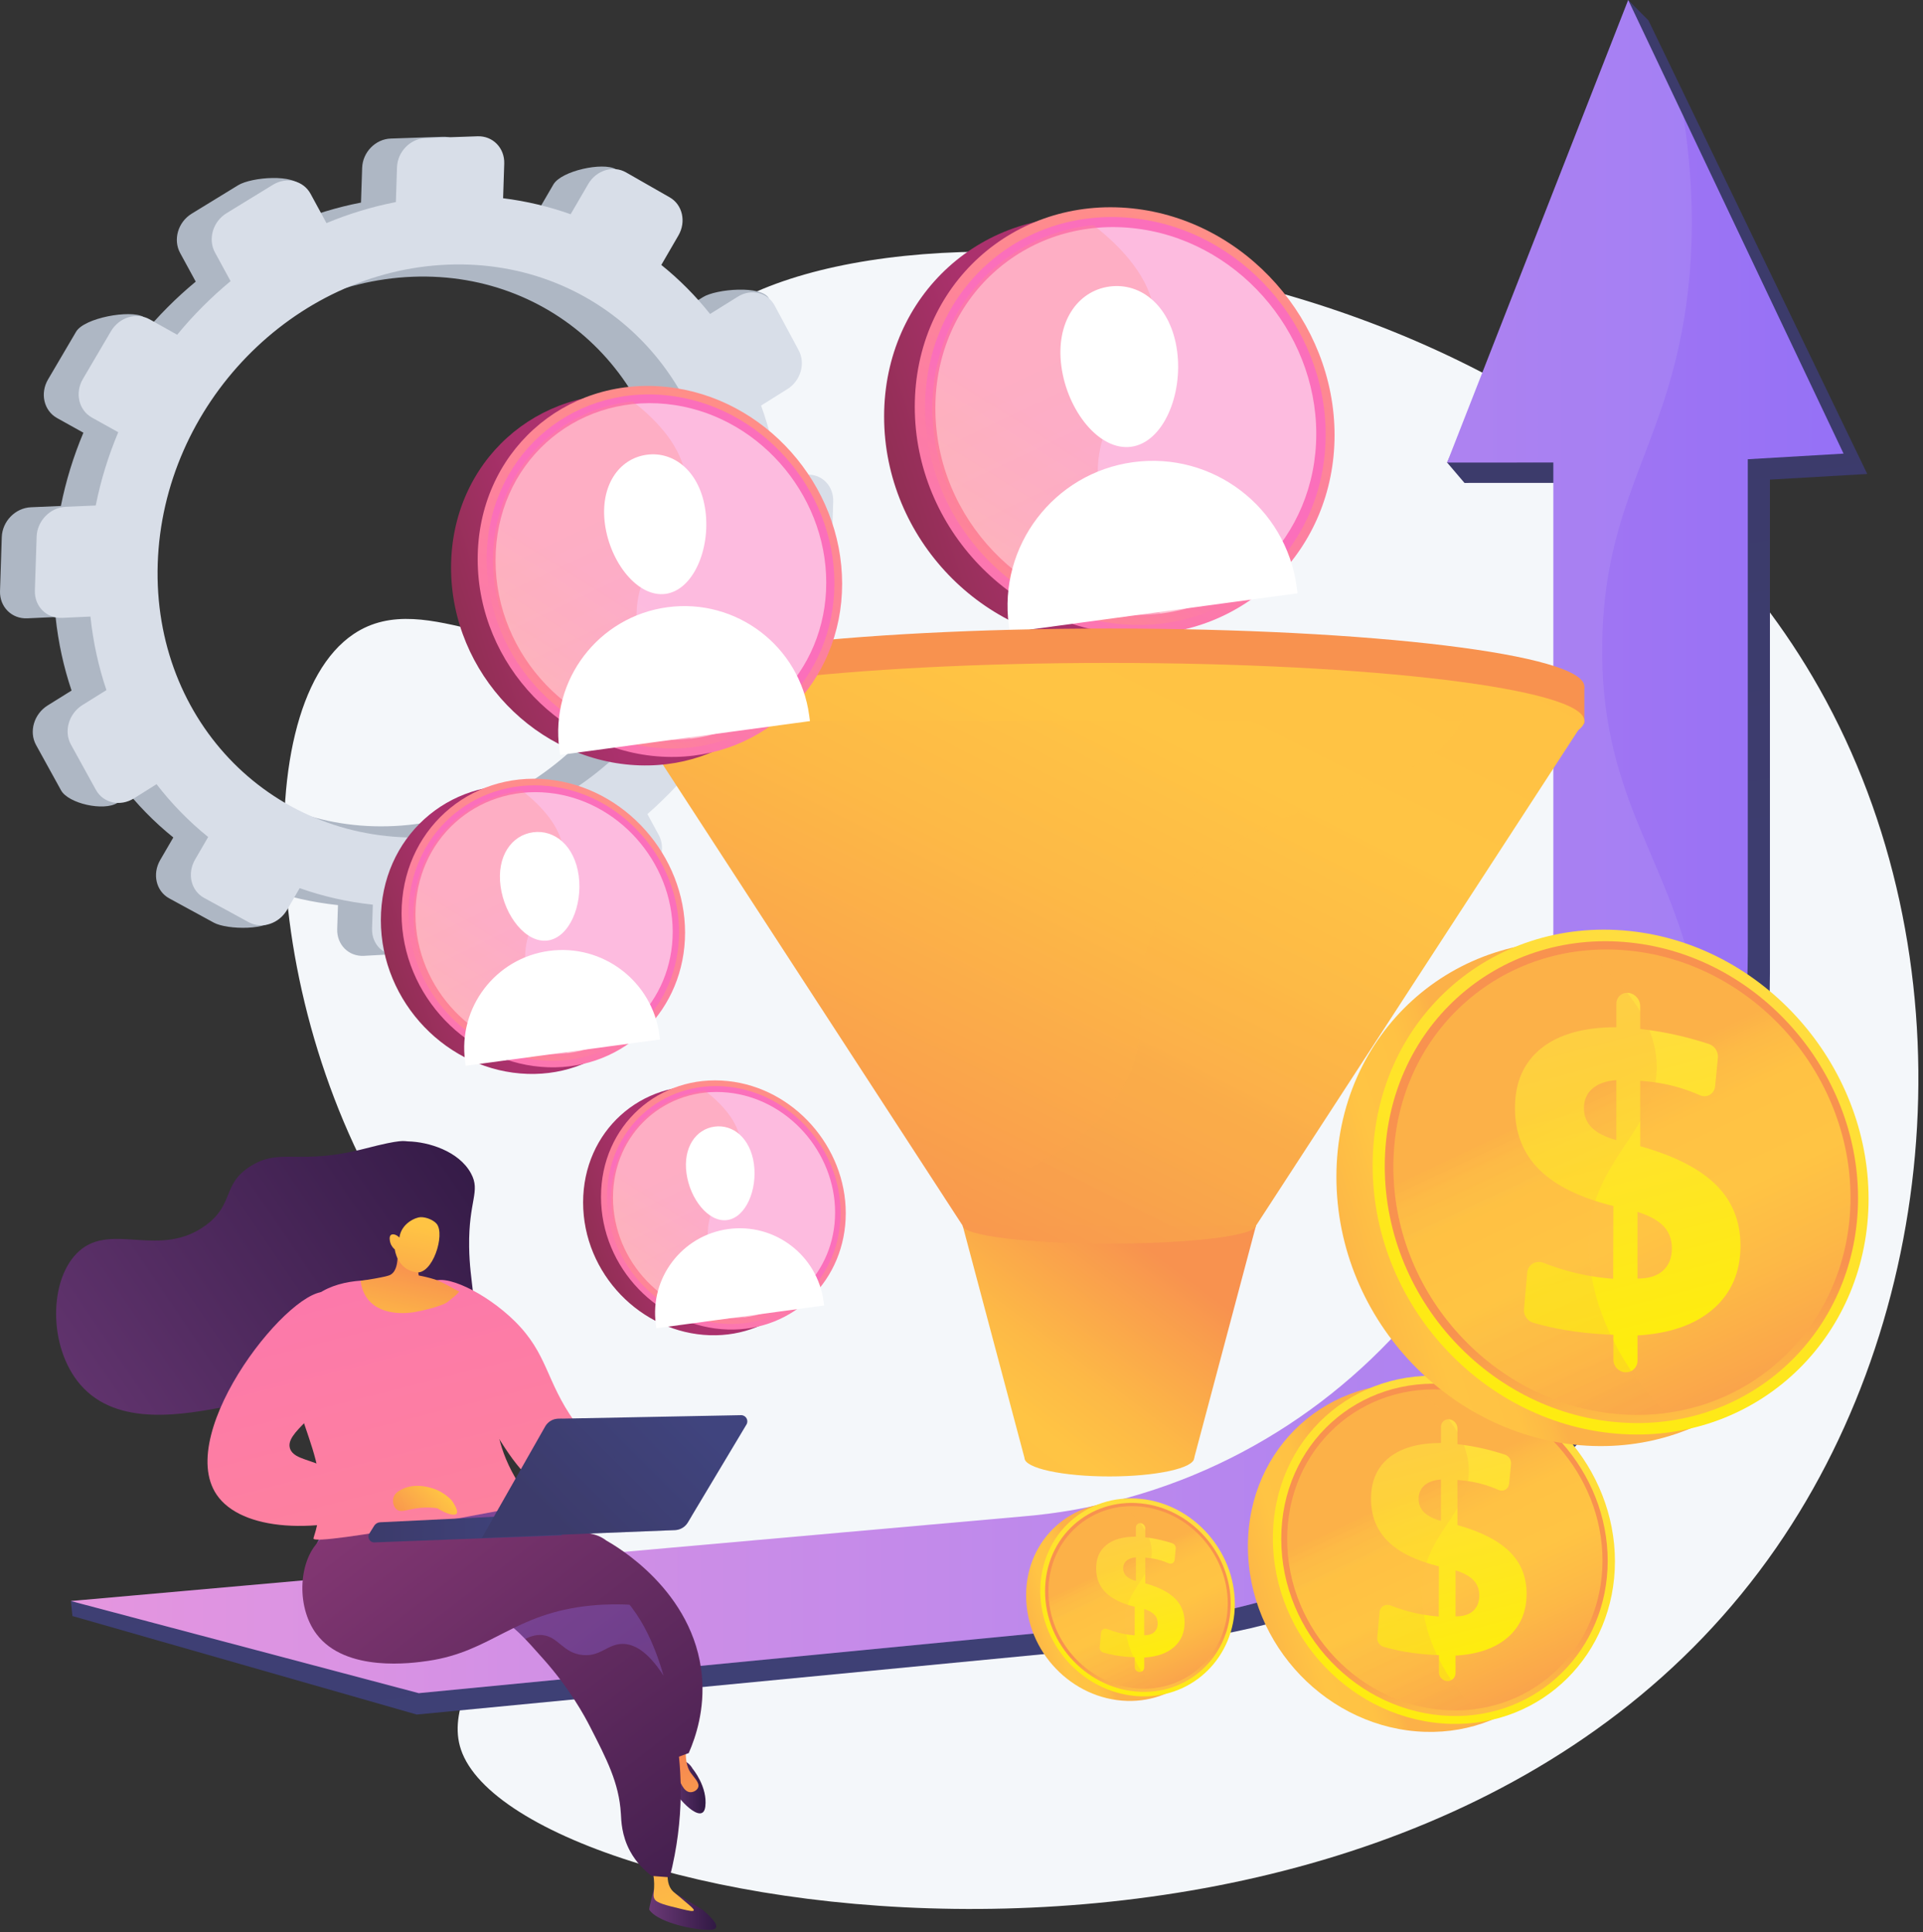 <svg width="417" height="419" viewBox="0 0 417 419" fill="none" xmlns="http://www.w3.org/2000/svg">
<rect x="0" y="0" width="417" height="419" fill="#333333" stroke="none"/>
<path d="M146.778 76.176C134.874 93.53 148.832 121.664 131.169 134.716C113.975 147.421 92.853 126.596 76.651 137.532C52.613 153.755 57.003 227.987 92.147 274.11C102.716 287.98 111.546 293.377 115.458 309.063C123.857 342.747 94.341 362.785 99.958 379.444C112.604 416.955 307.111 448.432 385.155 335.698C421.605 283.047 427.059 207.019 394.492 149.275C335.643 44.933 173.487 37.238 146.778 76.176Z" fill="#F4F7FA"/>
<path d="M0.387 116.482L0.003 128.174C-0.109 131.604 2.539 134.256 5.915 134.101L12.051 133.816C12.638 139.374 13.813 144.711 15.519 149.764L10.336 152.994C7.359 154.849 6.234 158.693 7.823 161.577L13.237 171.399C14.823 174.277 22.486 175.989 25.454 174.13L26.389 170.171C29.67 174.431 33.428 178.273 37.584 181.627L34.748 186.501C32.976 189.547 33.845 193.275 36.692 194.827L46.377 200.107C49.213 201.653 58.423 201.894 60.188 198.852L57.423 192.717C62.452 194.5 67.764 195.713 73.289 196.297L73.12 201.478C73.009 204.877 75.609 207.481 78.924 207.297L90.209 206.67C93.513 206.486 96.28 203.591 96.391 200.201L96.56 195.037C102.104 193.858 107.463 192.073 112.564 189.758L114.948 194.133C116.494 196.972 125.992 198.432 128.888 196.588L132.852 189.653C135.739 187.814 136.832 184.028 135.293 181.193L132.828 176.655C137.116 172.906 141.036 168.721 144.511 164.177L149.089 166.724C151.855 168.263 160.049 169.05 161.77 166.054L163.08 153.877C164.799 150.885 163.957 147.211 161.198 145.668L156.387 142.974C158.364 137.832 159.841 132.465 160.764 126.937L166.673 126.663C169.918 126.514 172.634 123.67 172.745 120.311L173.121 108.864C173.231 105.505 170.692 102.898 167.448 103.038L161.192 103.309C160.482 97.994 159.224 92.89 157.479 88.057L163.205 84.471C166.073 82.674 167.158 78.914 165.63 76.067L166.72 64.691C165.188 61.84 155.317 62.647 152.442 64.438L146.416 68.194C143.285 64.262 139.741 60.698 135.844 57.561L139.556 51.164C141.284 48.184 140.437 44.484 137.662 42.898L133.535 36.693C130.751 35.103 121.737 37.028 119.999 40.014L116.184 46.569C111.533 44.912 106.634 43.734 101.54 43.099L101.785 35.596C101.896 32.207 99.311 29.55 96.01 29.664L84.734 30.049C81.42 30.161 78.641 33.008 78.53 36.407L78.283 43.933C73.099 44.939 68.064 46.479 63.238 48.489L65.478 40.55C63.908 37.658 54.566 38.377 51.619 40.182L41.559 46.347C38.603 48.158 37.485 51.976 39.063 54.871L42.445 61.078C38.233 64.561 34.35 68.457 30.861 72.702L31.116 68.725C28.26 67.127 18.276 68.92 16.496 71.949L10.421 82.286C8.638 85.321 9.515 89.075 12.378 90.668L18.084 93.842C15.947 98.924 14.298 104.242 13.201 109.732L6.705 110.013C3.329 110.154 0.499 113.052 0.387 116.482ZM29.11 122.209C30.194 89.133 57.293 61.289 89.459 60.023C121.43 58.764 146.337 84.269 145.264 116.984C144.192 149.697 117.537 177.52 85.554 179.14C53.376 180.768 28.026 155.284 29.11 122.209Z" fill="#AEB7C4"/>
<path d="M7.944 116.384L7.561 128.075C7.449 131.505 10.097 134.158 13.473 134.002L19.609 133.718C20.196 139.275 21.371 144.611 23.077 149.666L17.894 152.896C14.917 154.75 13.792 158.594 15.381 161.478L20.794 171.3C22.381 174.18 26.075 175.003 29.044 173.144L33.949 170.071C37.229 174.331 40.987 178.173 45.143 181.527L42.307 186.401C40.535 189.447 41.405 193.175 44.251 194.727L53.936 200.006C56.772 201.552 60.502 200.34 62.266 197.299L64.983 192.617C70.011 194.399 75.323 195.613 80.849 196.197L80.679 201.377C80.569 204.776 83.168 207.381 86.483 207.197L97.768 206.57C101.073 206.385 103.84 203.491 103.951 200.101L104.12 194.937C109.663 193.757 115.023 191.973 120.123 189.658L122.507 194.033C124.053 196.872 127.657 197.676 130.553 195.832L140.412 189.554C143.299 187.715 144.391 183.93 142.853 181.095L140.388 176.555C144.675 172.806 148.595 168.621 152.07 164.076L156.649 166.624C159.414 168.163 163.053 166.98 164.774 163.982L170.639 153.776C172.359 150.784 171.516 147.109 168.759 145.566L163.948 142.872C165.925 137.73 167.402 132.363 168.325 126.836L174.234 126.562C177.479 126.412 180.195 123.568 180.306 120.209L180.681 108.762C180.792 105.403 178.252 102.796 175.009 102.937L168.753 103.208C168.042 97.891 166.785 92.789 165.04 87.956L170.766 84.369C173.634 82.573 174.719 78.812 173.191 75.965L167.978 66.256C166.447 63.404 162.878 62.545 160.002 64.337L153.977 68.092C150.846 64.16 147.302 60.596 143.405 57.459L147.116 51.063C148.847 48.083 147.999 44.383 145.223 42.798L135.745 37.382C132.961 35.792 129.295 36.922 127.557 39.908L123.742 46.462C119.09 44.806 114.192 43.627 109.097 42.993L109.343 35.49C109.454 32.101 106.869 29.444 103.567 29.558L92.292 29.943C88.978 30.055 86.199 32.902 86.088 36.301L85.841 43.827C80.657 44.832 75.622 46.373 70.796 48.384L67.353 42.045C65.783 39.154 62.123 38.272 59.177 40.077L49.117 46.242C46.161 48.053 45.043 51.872 46.62 54.766L50.003 60.974C45.791 64.457 41.908 68.353 38.419 72.597L32.449 69.255C29.593 67.657 25.835 68.815 24.054 71.846L17.979 82.183C16.195 85.218 17.072 88.972 19.936 90.564L25.642 93.739C23.505 98.821 21.856 104.139 20.759 109.629L14.263 109.91C10.887 110.054 8.057 112.953 7.944 116.384ZM34.203 122.221C35.333 87.742 63.582 58.716 97.112 57.396C130.439 56.085 156.403 82.672 155.285 116.773C154.167 150.874 126.382 179.878 93.043 181.566C59.499 183.264 33.073 156.699 34.203 122.221Z" fill="#D8DEE8"/>
<path d="M357.464 4.42L353.072 0L347.673 27.587L313.806 100.315L317.571 104.734L340.973 104.724V206.333C340.973 272.87 289.776 328.201 223.445 333.353L15.367 347.225L15.706 350.476L90.367 371.842L250.468 356.414C325.9 349.888 383.809 286.748 383.809 211.029V104.015L404.91 102.796L357.464 4.42Z" fill="url(#paint0_linear)"/>
<path d="M353.072 0L313.806 100.315L336.841 100.304V201.913C336.841 268.449 286.448 323.781 221.157 328.933L15.368 347.223L90.803 367.204L247.755 351.992C322.003 345.466 379.005 282.327 379.005 206.607V99.596L399.774 98.378L353.072 0Z" fill="url(#paint1_linear)"/>
<g opacity="0.3">
<path opacity="0.3" d="M367.347 212.184C361.246 184.919 346.837 172.167 347.446 139.114C347.923 113.197 357.144 101.325 362.724 80.544C366.501 66.477 368.628 48.251 365.033 25.194L353.072 0L313.806 100.316L336.841 100.306V201.915C336.841 268.452 286.448 323.783 221.157 328.935L15.368 347.225L90.803 367.205L247.755 351.994C301.179 347.298 345.672 313.292 366.429 266.379C370.449 248.891 371.403 230.311 367.347 212.184Z" fill="#F4F7FA"/>
</g>
<path d="M101.662 283.749C103.692 282.433 101.842 278.603 101.733 270.378C101.598 260.299 104.275 258.421 102.125 254.468C99.497 249.632 92.879 247.632 88.493 247.538C87.527 247.517 87.301 246.988 79.199 249.087C64.604 252.868 60.951 248.814 54.415 252.863C48.101 256.774 50.865 261.058 44.733 265.644C34.794 273.078 24.342 265.041 17.239 271.26C10.519 277.142 10.365 292.128 17.432 300.307C25.443 309.578 39.89 306.793 49.573 304.955C51.61 304.569 61.901 302.407 72.616 294.498C78.542 290.123 82.612 285.451 85.202 282.008C85.81 281.324 86.759 280.495 88.01 280.362C89.513 280.201 90.72 281.12 91.301 281.523C94.359 283.636 99.669 285.04 101.662 283.749Z" fill="url(#paint2_linear)"/>
<path d="M93.505 278.224C96.115 275.846 105.431 280.429 111.603 286.513C118.855 293.66 118.297 299.456 124.626 308.335C127.772 312.749 133.166 318.691 142.725 323.896C142.049 325.588 141.372 327.279 140.696 328.97C136.074 329.249 127.002 329.084 118.538 323.558C112.659 319.719 109.633 314.632 103.823 304.612C97.992 294.558 90.243 281.197 93.505 278.224Z" fill="url(#paint3_linear)"/>
<path d="M152.337 414.162L145.066 409.793H141.784C141.784 409.793 140.666 413.954 140.793 414.162C142.256 416.558 149.062 418.381 153.311 418.531C154.016 418.556 155.001 418.559 155.255 418.049C155.685 417.184 153.76 415.367 152.337 414.162Z" fill="url(#paint4_linear)"/>
<path d="M144.936 405.024C144.469 407.728 145.06 409.138 145.698 409.929C146.147 410.484 146.545 410.643 149.207 412.945C150.087 413.706 150.536 414.114 150.435 414.328C150.318 414.572 149.541 414.44 147.863 414.036C144.207 413.156 142.369 412.699 141.922 411.819C141.516 411.023 141.875 410.664 141.851 408.492C141.836 407.062 141.545 405.911 141.317 405.193C142.522 405.136 143.73 405.081 144.936 405.024Z" fill="url(#paint5_linear)"/>
<path d="M150.192 383.586C150.192 383.586 153.477 387.506 152.943 391.803C152.409 396.1 146.656 389.817 145.853 387.694C145.051 385.57 144.114 382.546 144.114 382.546C144.114 382.546 148.149 380.035 150.192 383.586Z" fill="url(#paint6_linear)"/>
<path d="M148.94 377.452C148.94 377.452 148.048 382.019 149.748 384.43C150.595 385.63 151.737 386.648 151.4 387.625C151.176 388.281 150.321 388.751 149.597 388.676C148.211 388.534 147.443 386.409 146.901 384.91C146.101 382.697 145.655 377.961 145.655 377.961L148.94 377.452Z" fill="url(#paint7_linear)"/>
<path d="M146.322 381.302C147.332 380.934 148.342 380.565 149.353 380.197C150.929 376.597 152.852 370.684 152.21 363.496C150.557 345.013 133.463 335.218 131.564 334.169C126.906 336.505 122.189 339.803 122.018 343.959C121.804 349.177 128.91 351.934 135.591 359.563C139.602 364.143 143.887 370.967 146.322 381.302Z" fill="url(#paint8_linear)"/>
<path d="M145.232 407.139C148.57 394.098 147.718 383.456 146.754 377.325C145.298 368.058 142.338 349.211 129.755 342.182C127.008 340.648 123.081 339.273 118.293 335.007C114.295 331.443 111.754 327.697 110.22 325.056C93.392 320.12 77.87 322.12 71.022 331.145C70.23 332.188 68.248 334.45 67.865 337.786C67 345.312 74.395 354.373 82.692 356.265C93.238 358.671 99.354 347.842 108.698 351.444C111.311 352.452 113.527 354.95 117.959 359.944C123.597 366.298 126.765 372.161 127.964 374.508C131.534 381.493 134.241 386.651 134.636 393.334C134.727 394.891 134.783 398.037 136.607 401.43C138.006 404.035 139.904 405.771 141.315 406.844C142.621 406.941 143.927 407.04 145.232 407.139Z" fill="url(#paint9_linear)"/>
<path opacity="0.3" d="M67.867 337.786C68.25 334.45 70.232 332.188 71.023 331.145C77.872 322.12 93.394 320.118 110.222 325.056C111.754 327.697 114.296 331.444 118.295 335.007C123.082 339.274 127.009 340.648 129.757 342.182C137.441 346.473 141.533 355.171 143.888 363.405C140.392 357.985 137.401 356.544 135.085 356.518C131.77 356.481 130.29 359.316 126.333 358.928C122.103 358.515 121.135 355.017 117.706 354.614C116.68 354.495 115.416 354.652 113.9 355.46C111.877 353.341 110.368 352.086 108.7 351.443C99.358 347.84 93.239 358.669 82.694 356.264C74.395 354.373 67.002 345.313 67.867 337.786Z" fill="url(#paint10_linear)"/>
<path d="M136.513 348.017C134.608 347.915 131.676 347.857 128.138 348.207C111.347 349.867 106.718 358.173 92.841 360.199C89.559 360.678 74.943 362.814 68.612 354.363C64.067 348.297 64.755 337.843 69.726 333.732C71.83 331.991 73.912 332.04 87.386 332.162C92.46 332.208 97.535 332.225 102.608 332.289C124.086 332.563 128.195 331.075 132.102 334.628C133.927 336.285 136.592 339.845 136.513 348.017Z" fill="url(#paint11_linear)"/>
<path d="M91.169 279.095C91.169 279.095 66.105 271.785 63.506 290.136C61.014 307.724 73.78 315.796 67.972 333.61C67.298 335.676 115.683 326.216 115.683 326.216C109.225 318.158 107.724 311.511 107.57 306.887C107.4 301.819 108.861 299.516 107.57 293.526C107.57 293.526 106.128 286.841 100.931 281.103C100.184 280.279 99.293 279.422 91.169 279.095Z" fill="url(#paint12_linear)"/>
<path d="M85.726 268.099C85.955 269.172 87.124 274.928 84.769 276.409C84.259 276.73 83.277 276.913 81.317 277.281C80.033 277.522 78.955 277.669 78.195 277.76C78.304 278.726 78.63 280.297 79.744 281.727C82.866 285.733 89.128 284.696 90.02 284.533C93.169 283.96 96.268 282.987 97.016 282.391C98.155 281.486 99.052 280.806 99.582 280.116C98.364 279.528 95.903 277.974 94.251 277.465C93.016 277.085 91.858 276.814 90.804 276.62C90.63 275.508 90.457 274.395 90.285 273.283C88.766 271.556 87.245 269.827 85.726 268.099Z" fill="url(#paint13_linear)"/>
<path d="M85.615 270.968C85.615 270.968 86.04 275.186 90.141 275.93C93.812 276.596 96.576 267.723 94.697 265.427C94.07 264.662 92.522 263.933 91.181 263.972C90.238 263.999 87.052 265.213 86.606 268.401C85.971 267.732 85.181 267.54 84.79 267.82C84.297 268.175 84.561 269.208 84.621 269.443C84.831 270.252 85.361 270.755 85.615 270.968Z" fill="url(#paint14_linear)"/>
<path d="M120.791 328.277L82.429 330.144C81.901 330.169 81.419 330.452 81.141 330.901L80.079 332.604C79.551 333.453 80.186 334.546 81.184 334.508L121.817 332.961L120.791 328.277Z" fill="url(#paint15_linear)"/>
<path d="M160.69 306.914L121.059 307.682C119.887 307.704 118.812 308.343 118.233 309.363L104.509 333.51L146.364 331.843C147.513 331.796 148.561 331.175 149.152 330.189L161.868 308.945C162.409 308.04 161.743 306.893 160.69 306.914Z" fill="url(#paint16_linear)"/>
<path opacity="0.3" d="M118.233 309.363C118.812 308.344 119.887 307.704 121.059 307.682L121.927 307.666C122.057 308.945 122.449 310.116 123.232 311.06C125.676 314.01 129.736 312.19 132.762 315.312C136.086 318.742 133.015 322.825 135.987 326.016C139.115 329.375 144.174 326.64 149.99 328.789L149.153 330.189C148.562 331.175 147.515 331.798 146.365 331.843L104.51 333.51L118.233 309.363Z" fill="url(#paint17_linear)"/>
<path d="M85.556 326.996C86.055 325.677 86.554 324.359 87.054 323.04C81.536 321.527 73.903 319.291 66.075 316.493C64.85 316.055 63.394 315.513 62.916 314.223C61.578 310.604 70.086 306.853 73.395 298.95C76.455 291.641 74.771 281.498 71.221 280.3C63.832 277.807 37.63 310.424 46.989 324.173C52.278 331.946 68.587 333.184 85.556 326.996Z" fill="url(#paint18_linear)"/>
<path d="M87.054 323.04C90.518 321.199 94.665 323.087 94.932 323.212C95.694 323.572 96.801 324.212 97.921 325.356C98.048 325.528 99.55 327.611 99.003 328.279C98.564 328.813 96.864 328.37 94.823 327.099C93.966 326.98 92.691 326.869 91.165 327.01C88.362 327.269 87.076 328.155 86.058 327.39C85.313 326.83 85.059 325.646 85.326 324.766C85.615 323.82 86.467 323.352 87.054 323.04Z" fill="url(#paint19_linear)"/>
<path d="M282.747 96.481C282.747 121.112 263.49 140.488 238.877 139.732C213.262 138.945 191.718 116.821 191.718 90.345C191.718 63.868 213.262 44.649 238.877 47.317C263.49 49.88 282.747 71.852 282.747 96.481Z" fill="url(#paint20_linear)"/>
<path d="M289.398 94.359C289.398 118.99 270.141 138.365 245.528 137.609C219.913 136.822 198.369 114.698 198.369 88.222C198.369 61.746 219.913 42.526 245.528 45.195C270.141 47.756 289.398 69.728 289.398 94.359Z" fill="url(#paint21_linear)"/>
<path d="M287.468 94.229C287.468 117.774 269.041 136.265 245.529 135.503C221.102 134.713 200.595 113.598 200.595 88.37C200.595 63.142 221.102 44.795 245.527 47.298C269.041 49.708 287.468 70.682 287.468 94.229Z" fill="url(#paint22_linear)"/>
<path opacity="0.53" d="M285.429 94.091C285.429 116.505 267.877 134.086 245.505 133.335C222.295 132.555 202.832 112.48 202.832 88.522C202.832 64.563 222.295 47.112 245.505 49.464C267.878 51.728 285.429 71.677 285.429 94.091Z" fill="white"/>
<path opacity="0.3" d="M238.188 99.71C239.559 86.176 251.996 80.446 250.372 67.996C249.372 60.322 243.556 53.856 237.069 48.808C217.392 50.872 202.176 67.166 202.176 88.478C202.176 112.815 221.948 133.209 245.526 134.001C247.816 134.077 250.05 133.959 252.225 133.673C242.864 124.354 237.012 111.338 238.188 99.71Z" fill="url(#paint23_linear)"/>
<path d="M245.291 96.894C252.219 95.956 256.547 85.679 255.248 76.084C253.949 66.488 247.515 61.206 240.587 62.144C233.659 63.083 228.861 69.884 230.16 79.481C231.458 89.075 238.363 97.833 245.291 96.894Z" fill="white"/>
<path d="M245.743 100.232C228.512 102.564 216.435 118.425 218.766 135.659L218.964 137.123L281.365 128.675L281.167 127.211C278.834 109.979 262.974 97.9 245.743 100.232Z" fill="white"/>
<path d="M240.559 320.201C250.719 320.201 258.954 318.41 258.954 316.2C258.954 313.99 250.719 312.199 240.559 312.199C230.4 312.199 222.164 313.99 222.164 316.2C222.164 318.41 230.4 320.201 240.559 320.201Z" fill="url(#paint24_linear)"/>
<path d="M272.357 265.826L258.954 316.2H222.164L208.762 265.826H272.357Z" fill="url(#paint25_linear)"/>
<path d="M240.559 161.432C297.445 161.432 343.56 155.809 343.56 148.872C343.56 141.936 297.445 136.313 240.559 136.313C183.673 136.313 137.558 141.936 137.558 148.872C137.558 155.809 183.673 161.432 240.559 161.432Z" fill="url(#paint26_linear)"/>
<path d="M137.558 156.974H343.56V148.872H137.558V156.974Z" fill="url(#paint27_linear)"/>
<path d="M240.559 168.888C297.445 168.888 343.56 163.265 343.56 156.329C343.56 149.393 297.445 143.77 240.559 143.77C183.673 143.77 137.558 149.393 137.558 156.329C137.558 163.265 183.673 168.888 240.559 168.888Z" fill="url(#paint28_linear)"/>
<path d="M240.559 269.703C258.12 269.703 272.357 267.967 272.357 265.826C272.357 263.685 258.12 261.95 240.559 261.95C222.998 261.95 208.762 263.685 208.762 265.826C208.762 267.967 222.998 269.703 240.559 269.703Z" fill="url(#paint29_linear)"/>
<path d="M343.56 156.329L272.357 265.826H208.762L137.558 156.329H343.56Z" fill="url(#paint30_linear)"/>
<g opacity="0.3">
<path opacity="0.3" d="M242.357 237.675C252.17 223.011 242.187 213.727 252.505 197.499C269.797 170.3 312.163 173.846 317.404 154.698C317.911 152.846 318.112 150.626 317.6 147.994C333.752 150.212 343.56 153.131 343.56 156.331C343.56 157.012 343.114 157.679 342.26 158.33L272.357 265.828C272.357 267.97 258.121 269.704 240.559 269.704C222.998 269.704 208.762 267.968 208.762 265.828L204.746 259.652C220.747 255.671 234.815 248.947 242.357 237.675Z" fill="url(#paint31_linear)"/>
</g>
<path d="M176.841 128.44C176.841 149.824 160.122 166.645 138.753 165.989C116.515 165.307 97.811 146.097 97.811 123.112C97.811 100.126 116.515 83.44 138.753 85.755C160.122 87.981 176.841 107.056 176.841 128.44Z" fill="url(#paint32_linear)"/>
<path d="M182.615 126.596C182.615 147.98 165.896 164.801 144.527 164.145C122.289 163.463 103.585 144.255 103.585 121.268C103.585 98.282 122.289 81.596 144.527 83.911C165.896 86.137 182.615 105.213 182.615 126.596Z" fill="url(#paint33_linear)"/>
<path d="M180.937 126.484C180.937 146.925 164.94 162.979 144.526 162.318C123.32 161.631 105.514 143.3 105.514 121.398C105.514 99.496 123.32 83.566 144.526 85.739C164.941 87.83 180.937 106.041 180.937 126.484Z" fill="url(#paint34_linear)"/>
<path opacity="0.53" d="M179.17 126.364C179.17 145.823 163.931 161.087 144.508 160.435C124.357 159.758 107.458 142.328 107.458 121.529C107.458 100.73 124.357 85.579 144.508 87.619C163.931 89.586 179.17 106.905 179.17 126.364Z" fill="white"/>
<path opacity="0.3" d="M138.156 131.243C139.346 119.492 150.144 114.519 148.734 103.71C147.866 97.048 142.817 91.434 137.185 87.052C120.102 88.843 106.892 102.989 106.892 121.492C106.892 142.622 124.056 160.326 144.527 161.014C146.515 161.081 148.456 160.978 150.343 160.73C142.214 152.638 137.134 141.338 138.156 131.243Z" fill="url(#paint35_linear)"/>
<path d="M144.321 128.798C150.336 127.984 154.094 119.061 152.965 110.729C151.838 102.398 146.251 97.812 140.237 98.626C134.222 99.44 130.056 105.346 131.183 113.677C132.312 122.01 138.307 129.612 144.321 128.798Z" fill="white"/>
<path d="M144.713 131.696C129.752 133.721 119.267 147.491 121.292 162.453L121.464 163.723L175.639 156.389L175.467 155.118C173.442 140.158 159.673 129.67 144.713 131.696Z" fill="white"/>
<path d="M144.063 203.693C144.063 220.326 131.058 233.411 114.436 232.901C97.136 232.369 82.588 217.427 82.588 199.548C82.588 181.668 97.136 168.688 114.436 170.49C131.058 172.22 144.063 187.059 144.063 203.693Z" fill="url(#paint36_linear)"/>
<path d="M148.555 202.259C148.555 218.892 135.549 231.977 118.927 231.467C101.628 230.935 87.079 215.995 87.079 198.114C87.079 180.234 101.628 167.254 118.927 169.056C135.551 170.786 148.555 185.625 148.555 202.259Z" fill="url(#paint37_linear)"/>
<path d="M147.251 202.171C147.251 218.072 134.807 230.56 118.928 230.045C102.432 229.511 88.582 215.251 88.582 198.215C88.582 181.179 102.432 168.787 118.928 170.477C134.807 172.104 147.251 186.269 147.251 202.171Z" fill="url(#paint38_linear)"/>
<path opacity="0.53" d="M145.874 202.078C145.874 217.215 134.021 229.088 118.912 228.581C103.238 228.054 90.093 214.496 90.093 198.318C90.093 182.139 103.238 170.352 118.912 171.94C134.021 173.469 145.874 186.941 145.874 202.078Z" fill="white"/>
<path opacity="0.3" d="M113.97 205.874C114.895 196.733 123.296 192.864 122.199 184.457C121.524 179.275 117.595 174.907 113.215 171.498C99.926 172.891 89.65 183.895 89.65 198.288C89.65 214.724 103.003 228.496 118.926 229.03C120.472 229.083 121.982 229.002 123.45 228.809C117.128 222.516 113.176 213.726 113.97 205.874Z" fill="url(#paint39_linear)"/>
<path d="M118.767 203.971C123.446 203.338 126.368 196.397 125.491 189.916C124.614 183.435 120.27 179.869 115.59 180.502C110.911 181.135 107.671 185.729 108.548 192.21C109.425 198.691 114.089 204.604 118.767 203.971Z" fill="white"/>
<path d="M119.072 206.225C107.436 207.801 99.279 218.512 100.854 230.149L100.987 231.137L143.128 225.433L142.995 224.445C141.42 212.808 130.709 204.65 119.072 206.225Z" fill="white"/>
<path d="M179.525 264.358C179.525 278.719 168.295 290.017 153.944 289.575C139.009 289.117 126.448 276.217 126.448 260.779C126.448 245.342 139.009 234.135 153.944 235.691C168.297 237.186 179.525 249.998 179.525 264.358Z" fill="url(#paint40_linear)"/>
<path d="M183.402 263.12C183.402 277.482 172.173 288.778 157.822 288.338C142.887 287.88 130.326 274.979 130.326 259.541C130.326 244.104 142.887 232.898 157.822 234.453C172.175 235.948 183.402 248.759 183.402 263.12Z" fill="url(#paint41_linear)"/>
<path d="M182.277 263.044C182.277 276.772 171.533 287.553 157.823 287.11C143.581 286.649 131.623 274.338 131.623 259.628C131.623 244.918 143.581 234.221 157.823 235.68C171.533 237.086 182.277 249.316 182.277 263.044Z" fill="url(#paint42_linear)"/>
<path opacity="0.53" d="M181.089 262.965C181.089 276.033 170.855 286.284 157.81 285.847C144.277 285.392 132.928 273.687 132.928 259.718C132.928 245.749 144.277 235.574 157.81 236.945C170.855 238.265 181.089 249.895 181.089 262.965Z" fill="white"/>
<path opacity="0.3" d="M153.544 266.241C154.344 258.35 161.595 255.009 160.649 247.75C160.065 243.276 156.675 239.506 152.892 236.562C141.419 237.765 132.548 247.265 132.548 259.691C132.548 273.882 144.077 285.772 157.823 286.233C159.158 286.278 160.462 286.209 161.729 286.043C156.27 280.61 152.857 273.021 153.544 266.241Z" fill="url(#paint43_linear)"/>
<path d="M157.684 264.599C161.724 264.053 164.247 258.06 163.49 252.465C162.733 246.87 158.981 243.79 154.941 244.337C150.902 244.884 148.104 248.85 148.862 254.445C149.619 260.04 153.645 265.147 157.684 264.599Z" fill="white"/>
<path d="M157.948 266.545C147.901 267.905 140.859 277.152 142.218 287.202L142.333 288.055L178.717 283.129L178.601 282.276C177.242 272.228 167.996 265.186 157.948 266.545Z" fill="white"/>
<path d="M264.69 348.84C264.69 360.253 255.767 369.23 244.362 368.88C232.492 368.515 222.509 358.264 222.509 345.996C222.509 333.729 232.492 324.823 244.362 326.058C255.767 327.246 264.69 337.427 264.69 348.84Z" fill="url(#paint44_linear)"/>
<path d="M267.772 347.855C267.772 359.268 258.849 368.245 247.443 367.895C235.573 367.53 225.591 357.279 225.591 345.011C225.591 332.744 235.573 323.838 247.443 325.073C258.849 326.261 267.772 336.442 267.772 347.855Z" fill="url(#paint45_linear)"/>
<path d="M266.877 347.795C266.877 358.705 258.339 367.274 247.443 366.921C236.126 366.554 226.622 356.771 226.622 345.082C226.622 333.392 236.124 324.89 247.443 326.05C258.339 327.165 266.877 336.885 266.877 347.795Z" fill="url(#paint46_linear)"/>
<path d="M266.235 347.752C266.235 358.302 257.974 366.576 247.443 366.223C236.518 365.857 227.357 356.407 227.357 345.129C227.357 333.853 236.518 325.638 247.443 326.745C257.974 327.812 266.235 337.201 266.235 347.752Z" fill="url(#paint47_linear)"/>
<path d="M247.336 330.335C247.895 330.389 248.349 330.894 248.349 331.463V333.405C249.47 333.531 250.591 333.726 251.715 333.989C252.544 334.184 253.366 334.416 254.184 334.685C254.674 334.847 255.007 335.341 254.958 335.851L254.72 338.286C254.657 338.933 254.018 339.312 253.416 339.044C252.878 338.804 252.325 338.598 251.76 338.427C250.772 338.128 249.732 337.933 248.636 337.843L248.35 337.819V343.383C251.273 344.2 253.421 345.302 254.808 346.685C256.19 348.062 256.877 349.778 256.877 351.839C256.877 354.068 256.116 355.852 254.588 357.198C253.053 358.551 250.901 359.311 248.117 359.476V361.619C248.117 362.188 247.663 362.633 247.102 362.61H247.084C246.521 362.588 246.066 362.107 246.066 361.535V359.421L245.614 359.4C244.309 359.341 243.06 359.208 241.865 359C240.981 358.846 240.117 358.648 239.275 358.404C238.764 358.258 238.416 357.771 238.462 357.25L238.743 354.119C238.805 353.442 239.484 353.049 240.128 353.302C240.878 353.598 241.638 353.847 242.406 354.05C243.605 354.366 244.818 354.57 246.049 354.659L246.066 348.472C243.26 347.777 241.159 346.749 239.779 345.387C238.392 344.019 237.697 342.266 237.697 340.136C237.697 337.932 238.452 336.231 239.954 335.037C241.449 333.848 243.576 333.257 246.319 333.259V331.272C246.318 330.701 246.774 330.282 247.336 330.335ZM246.318 337.761C245.451 337.824 244.775 338.062 244.29 338.476C243.805 338.891 243.563 339.448 243.563 340.147C243.563 340.808 243.787 341.362 244.236 341.807C244.684 342.25 245.378 342.604 246.318 342.869V337.761ZM248.117 348.966V354.64C249.06 354.641 249.783 354.417 250.287 353.965C250.791 353.514 251.043 352.878 251.043 352.055C251.043 351.305 250.809 350.682 250.341 350.187C249.871 349.693 249.132 349.286 248.117 348.966Z" fill="url(#paint48_linear)"/>
<path opacity="0.3" d="M244.043 350.335C244.678 344.064 250.441 341.409 249.688 335.64C249.224 332.085 246.53 329.089 243.524 326.749C234.406 327.706 227.355 335.255 227.355 345.131C227.355 356.408 236.516 365.857 247.442 366.225C248.503 366.261 249.539 366.205 250.546 366.074C246.209 361.754 243.498 355.724 244.043 350.335Z" fill="url(#paint49_linear)"/>
<path d="M344.78 340.35C344.78 360.419 329.088 376.207 309.033 375.591C288.161 374.951 270.607 356.922 270.607 335.349C270.607 313.777 288.161 298.116 309.033 300.289C329.088 302.377 344.78 320.282 344.78 340.35Z" fill="url(#paint50_linear)"/>
<path d="M350.199 338.62C350.199 358.69 334.507 374.476 314.452 373.861C293.58 373.221 276.026 355.192 276.026 333.619C276.026 312.046 293.58 296.386 314.452 298.559C334.507 300.647 350.199 318.55 350.199 338.62Z" fill="url(#paint51_linear)"/>
<path d="M348.625 338.514C348.625 357.699 333.611 372.766 314.452 372.146C294.55 371.501 277.838 354.297 277.838 333.742C277.838 313.187 294.548 298.236 314.452 300.274C333.611 302.237 348.625 319.328 348.625 338.514Z" fill="url(#paint52_linear)"/>
<path d="M347.498 338.437C347.498 356.99 332.97 371.543 314.452 370.92C295.24 370.275 279.13 353.658 279.13 333.827C279.13 313.997 295.24 299.553 314.452 301.497C332.97 303.374 347.498 319.885 347.498 338.437Z" fill="url(#paint53_linear)"/>
<path d="M314.262 307.811C315.247 307.905 316.044 308.791 316.044 309.792V313.208C318.016 313.428 319.988 313.771 321.964 314.235C323.42 314.577 324.867 314.985 326.305 315.458C327.167 315.74 327.754 316.61 327.666 317.508L327.247 321.792C327.136 322.928 326.012 323.595 324.955 323.124C324.008 322.702 323.038 322.34 322.043 322.039C320.307 321.513 318.477 321.171 316.549 321.012L316.044 320.97V330.753C321.185 332.191 324.96 334.127 327.399 336.56C329.827 338.982 331.038 342.001 331.038 345.625C331.038 349.543 329.7 352.682 327.015 355.048C324.315 357.428 320.53 358.766 315.634 359.055V362.826C315.634 363.827 314.837 364.607 313.85 364.568L313.819 364.566C312.831 364.527 312.028 363.68 312.028 362.676V358.957L311.233 358.921C308.938 358.817 306.74 358.582 304.64 358.217C303.085 357.946 301.566 357.597 300.084 357.169C299.188 356.91 298.573 356.057 298.655 355.14L299.149 349.633C299.255 348.443 300.451 347.75 301.582 348.196C302.901 348.717 304.238 349.156 305.589 349.512C307.696 350.067 309.832 350.423 311.995 350.582L312.026 339.701C307.092 338.479 303.398 336.671 300.97 334.275C298.532 331.868 297.308 328.788 297.308 325.043C297.308 321.168 298.634 318.176 301.279 316.076C303.908 313.986 307.647 312.948 312.471 312.951V309.459C312.472 308.454 313.274 307.716 314.262 307.811ZM312.472 320.868C310.947 320.979 309.757 321.398 308.907 322.126C308.054 322.855 307.627 323.833 307.627 325.062C307.627 326.227 308.023 327.2 308.811 327.981C309.598 328.761 310.82 329.383 312.472 329.849V320.868ZM315.636 340.573V350.552C317.294 350.555 318.565 350.16 319.452 349.365C320.338 348.573 320.78 347.454 320.78 346.007C320.78 344.686 320.368 343.592 319.545 342.723C318.72 341.85 317.418 341.135 315.636 340.573Z" fill="url(#paint54_linear)"/>
<path opacity="0.3" d="M308.472 342.981C309.588 331.953 319.723 327.285 318.4 317.14C317.585 310.888 312.846 305.617 307.56 301.504C291.527 303.185 279.129 316.463 279.129 333.828C279.129 353.659 295.238 370.276 314.451 370.921C316.316 370.984 318.138 370.887 319.909 370.655C312.281 363.06 307.512 352.456 308.472 342.981Z" fill="url(#paint55_linear)"/>
<path d="M397.339 262.502C397.339 291.599 374.589 314.489 345.511 313.595C315.249 312.666 289.798 286.528 289.798 255.25C289.798 223.972 315.249 201.267 345.511 204.419C374.589 207.448 397.339 233.405 397.339 262.502Z" fill="url(#paint56_linear)"/>
<path d="M405.196 259.994C405.196 289.091 382.446 311.981 353.368 311.087C323.106 310.157 297.656 284.02 297.656 252.742C297.656 221.464 323.106 198.758 353.368 201.91C382.446 204.94 405.196 230.896 405.196 259.994Z" fill="url(#paint57_linear)"/>
<path d="M402.914 259.839C402.914 287.655 381.146 309.5 353.368 308.601C324.511 307.667 300.284 282.722 300.284 252.92C300.284 223.118 324.511 201.44 353.368 204.398C381.147 207.243 402.914 232.023 402.914 259.839Z" fill="url(#paint58_linear)"/>
<path d="M401.28 259.73C401.28 286.628 380.216 307.727 353.368 306.826C325.514 305.89 302.156 281.798 302.156 253.047C302.156 224.296 325.514 203.353 353.368 206.174C380.216 208.892 401.28 232.832 401.28 259.73Z" fill="url(#paint59_linear)"/>
<path d="M353.094 215.324C354.523 215.46 355.679 216.746 355.679 218.198V223.151C358.536 223.469 361.396 223.966 364.262 224.64C366.374 225.137 368.472 225.728 370.557 226.412C371.805 226.822 372.657 228.084 372.529 229.385L371.922 235.595C371.76 237.243 370.132 238.209 368.599 237.525C367.227 236.913 365.818 236.389 364.377 235.952C361.86 235.19 359.205 234.694 356.412 234.463L355.682 234.403V248.586C363.135 250.671 368.608 253.478 372.145 257.006C375.665 260.517 377.419 264.894 377.419 270.149C377.419 275.831 375.479 280.381 371.586 283.811C367.673 287.261 362.185 289.201 355.088 289.622V295.088C355.088 296.54 353.931 297.67 352.5 297.613L352.453 297.611C351.021 297.555 349.857 296.327 349.857 294.871V289.48L348.704 289.427C345.377 289.277 342.191 288.938 339.145 288.408C336.89 288.016 334.688 287.51 332.541 286.889C331.242 286.513 330.35 285.275 330.468 283.946L331.183 275.962C331.337 274.237 333.072 273.232 334.712 273.88C336.625 274.635 338.562 275.271 340.522 275.787C343.577 276.592 346.673 277.109 349.81 277.339L349.857 261.562C342.703 259.791 337.346 257.169 333.828 253.696C330.293 250.207 328.518 245.741 328.518 240.311C328.518 234.692 330.441 230.354 334.274 227.31C338.087 224.281 343.508 222.775 350.5 222.778V217.714C350.499 216.258 351.662 215.188 353.094 215.324ZM350.499 234.256C348.288 234.417 346.564 235.024 345.33 236.08C344.093 237.136 343.475 238.555 343.475 240.336C343.475 242.025 344.047 243.435 345.19 244.568C346.332 245.698 348.103 246.602 350.499 247.275V234.256ZM355.085 262.825V277.293C357.488 277.297 359.331 276.724 360.618 275.573C361.902 274.424 362.544 272.801 362.544 270.703C362.544 268.79 361.948 267.203 360.754 265.941C359.558 264.678 357.671 263.639 355.085 262.825Z" fill="url(#paint60_linear)"/>
<path opacity="0.3" d="M344.698 266.317C346.317 250.327 361.01 243.559 359.092 228.852C357.91 219.787 351.04 212.148 343.376 206.183C320.131 208.622 302.156 227.871 302.156 253.048C302.156 281.8 325.514 305.892 353.368 306.827C356.072 306.918 358.714 306.778 361.282 306.441C350.22 295.429 343.307 280.053 344.698 266.317Z" fill="url(#paint61_linear)"/>
<defs>
<linearGradient id="paint0_linear" x1="262.309" y1="574.534" x2="194.024" y2="117.773" gradientUnits="userSpaceOnUse">
<stop stop-color="#40447E"/>
<stop offset="0.996" stop-color="#3C3B6B"/>
</linearGradient>
<linearGradient id="paint1_linear" x1="15.367" y1="183.603" x2="399.774" y2="183.603" gradientUnits="userSpaceOnUse">
<stop offset="0.004" stop-color="#E38DDD"/>
<stop offset="1" stop-color="#9571F6"/>
</linearGradient>
<linearGradient id="paint2_linear" x1="107.592" y1="244.756" x2="-0.325" y2="318.052" gradientUnits="userSpaceOnUse">
<stop stop-color="#311944"/>
<stop offset="1" stop-color="#6B3976"/>
</linearGradient>
<linearGradient id="paint3_linear" x1="148.427" y1="423.979" x2="92.672" y2="203.766" gradientUnits="userSpaceOnUse">
<stop stop-color="#FF9085"/>
<stop offset="1" stop-color="#FB6FBB"/>
</linearGradient>
<linearGradient id="paint4_linear" x1="155.316" y1="414.167" x2="140.783" y2="414.167" gradientUnits="userSpaceOnUse">
<stop stop-color="#311944"/>
<stop offset="1" stop-color="#6B3976"/>
</linearGradient>
<linearGradient id="paint5_linear" x1="148.462" y1="419.894" x2="126.776" y2="354.843" gradientUnits="userSpaceOnUse">
<stop stop-color="#FFC444"/>
<stop offset="0.996" stop-color="#F36F56"/>
</linearGradient>
<linearGradient id="paint6_linear" x1="153.002" y1="387.48" x2="144.114" y2="387.48" gradientUnits="userSpaceOnUse">
<stop stop-color="#311944"/>
<stop offset="1" stop-color="#6B3976"/>
</linearGradient>
<linearGradient id="paint7_linear" x1="158.154" y1="411.886" x2="143.638" y2="368.344" gradientUnits="userSpaceOnUse">
<stop stop-color="#FFC444"/>
<stop offset="0.996" stop-color="#F36F56"/>
</linearGradient>
<linearGradient id="paint8_linear" x1="186.904" y1="416.843" x2="96.312" y2="299.78" gradientUnits="userSpaceOnUse">
<stop stop-color="#311944"/>
<stop offset="1" stop-color="#893976"/>
</linearGradient>
<linearGradient id="paint9_linear" x1="168.2" y1="431.317" x2="77.608" y2="314.255" gradientUnits="userSpaceOnUse">
<stop stop-color="#311944"/>
<stop offset="1" stop-color="#893976"/>
</linearGradient>
<linearGradient id="paint10_linear" x1="124.982" y1="412.702" x2="109.588" y2="363.986" gradientUnits="userSpaceOnUse">
<stop offset="0.004" stop-color="#E38DDD"/>
<stop offset="1" stop-color="#9571F6"/>
</linearGradient>
<linearGradient id="paint11_linear" x1="167.848" y1="431.59" x2="77.256" y2="314.527" gradientUnits="userSpaceOnUse">
<stop stop-color="#311944"/>
<stop offset="1" stop-color="#893976"/>
</linearGradient>
<linearGradient id="paint12_linear" x1="117.681" y1="431.763" x2="61.927" y2="211.551" gradientUnits="userSpaceOnUse">
<stop stop-color="#FF9085"/>
<stop offset="1" stop-color="#FB6FBB"/>
</linearGradient>
<linearGradient id="paint13_linear" x1="86.135" y1="291.432" x2="92.462" y2="262.719" gradientUnits="userSpaceOnUse">
<stop stop-color="#FFC444"/>
<stop offset="0.996" stop-color="#F36F56"/>
</linearGradient>
<linearGradient id="paint14_linear" x1="90.423" y1="265.848" x2="83.171" y2="303.195" gradientUnits="userSpaceOnUse">
<stop stop-color="#FFC444"/>
<stop offset="0.996" stop-color="#F36F56"/>
</linearGradient>
<linearGradient id="paint15_linear" x1="121.818" y1="331.394" x2="79.889" y2="331.394" gradientUnits="userSpaceOnUse">
<stop stop-color="#40447E"/>
<stop offset="0.996" stop-color="#3C3B6B"/>
</linearGradient>
<linearGradient id="paint16_linear" x1="148.632" y1="304.943" x2="121.14" y2="332.213" gradientUnits="userSpaceOnUse">
<stop stop-color="#40447E"/>
<stop offset="0.996" stop-color="#3C3B6B"/>
</linearGradient>
<linearGradient id="paint17_linear" x1="148.632" y1="304.943" x2="121.139" y2="332.213" gradientUnits="userSpaceOnUse">
<stop stop-color="#40447E"/>
<stop offset="0.996" stop-color="#3C3B6B"/>
</linearGradient>
<linearGradient id="paint18_linear" x1="95.487" y1="437.382" x2="39.732" y2="217.17" gradientUnits="userSpaceOnUse">
<stop stop-color="#FF9085"/>
<stop offset="1" stop-color="#FB6FBB"/>
</linearGradient>
<linearGradient id="paint19_linear" x1="95.56" y1="323.126" x2="81.621" y2="336.26" gradientUnits="userSpaceOnUse">
<stop stop-color="#FFC444"/>
<stop offset="0.996" stop-color="#F36F56"/>
</linearGradient>
<linearGradient id="paint20_linear" x1="221.632" y1="98.409" x2="168.544" y2="115.445" gradientUnits="userSpaceOnUse">
<stop stop-color="#AB316D"/>
<stop offset="1" stop-color="#792D3D"/>
</linearGradient>
<linearGradient id="paint21_linear" x1="264.578" y1="45.56" x2="217.177" y2="150.125" gradientUnits="userSpaceOnUse">
<stop stop-color="#FF9085"/>
<stop offset="1" stop-color="#FB6FBB"/>
</linearGradient>
<linearGradient id="paint22_linear" x1="214.489" y1="138.16" x2="239.185" y2="98.941" gradientUnits="userSpaceOnUse">
<stop stop-color="#FF9085"/>
<stop offset="1" stop-color="#FB6FBB"/>
</linearGradient>
<linearGradient id="paint23_linear" x1="225.384" y1="80.282" x2="262.999" y2="160.127" gradientUnits="userSpaceOnUse">
<stop stop-color="#FF9085"/>
<stop offset="1" stop-color="#FB6FBB"/>
</linearGradient>
<linearGradient id="paint24_linear" x1="222.406" y1="340.406" x2="272.086" y2="274.171" gradientUnits="userSpaceOnUse">
<stop stop-color="#FCB148"/>
<stop offset="0.052" stop-color="#FDBA46"/>
<stop offset="0.142" stop-color="#FFC244"/>
<stop offset="0.318" stop-color="#FFC444"/>
<stop offset="0.485" stop-color="#FDB946"/>
<stop offset="0.775" stop-color="#F99C4D"/>
<stop offset="0.866" stop-color="#F8924F"/>
<stop offset="1" stop-color="#F8924F"/>
</linearGradient>
<linearGradient id="paint25_linear" x1="206.028" y1="328.122" x2="255.709" y2="261.887" gradientUnits="userSpaceOnUse">
<stop stop-color="#FCB148"/>
<stop offset="0.052" stop-color="#FDBA46"/>
<stop offset="0.142" stop-color="#FFC244"/>
<stop offset="0.318" stop-color="#FFC444"/>
<stop offset="0.485" stop-color="#FDB946"/>
<stop offset="0.775" stop-color="#F99C4D"/>
<stop offset="0.866" stop-color="#F8924F"/>
<stop offset="1" stop-color="#F8924F"/>
</linearGradient>
<linearGradient id="paint26_linear" x1="239.87" y1="249.431" x2="240.129" y2="211.596" gradientUnits="userSpaceOnUse">
<stop stop-color="#FCB148"/>
<stop offset="0.052" stop-color="#FDBA46"/>
<stop offset="0.142" stop-color="#FFC244"/>
<stop offset="0.318" stop-color="#FFC444"/>
<stop offset="0.485" stop-color="#FDB946"/>
<stop offset="0.775" stop-color="#F99C4D"/>
<stop offset="0.866" stop-color="#F8924F"/>
<stop offset="1" stop-color="#F8924F"/>
</linearGradient>
<linearGradient id="paint27_linear" x1="239.898" y1="249.43" x2="240.157" y2="211.595" gradientUnits="userSpaceOnUse">
<stop stop-color="#FCB148"/>
<stop offset="0.052" stop-color="#FDBA46"/>
<stop offset="0.142" stop-color="#FFC244"/>
<stop offset="0.318" stop-color="#FFC444"/>
<stop offset="0.485" stop-color="#FDB946"/>
<stop offset="0.775" stop-color="#F99C4D"/>
<stop offset="0.866" stop-color="#F8924F"/>
<stop offset="1" stop-color="#F8924F"/>
</linearGradient>
<linearGradient id="paint28_linear" x1="277.306" y1="83.286" x2="159.363" y2="317.686" gradientUnits="userSpaceOnUse">
<stop stop-color="#FCB148"/>
<stop offset="0.052" stop-color="#FDBA46"/>
<stop offset="0.142" stop-color="#FFC244"/>
<stop offset="0.318" stop-color="#FFC444"/>
<stop offset="0.485" stop-color="#FDB946"/>
<stop offset="0.775" stop-color="#F99C4D"/>
<stop offset="0.866" stop-color="#F8924F"/>
<stop offset="1" stop-color="#F8924F"/>
</linearGradient>
<linearGradient id="paint29_linear" x1="329.128" y1="89.774" x2="211.186" y2="324.173" gradientUnits="userSpaceOnUse">
<stop stop-color="#FCB148"/>
<stop offset="0.052" stop-color="#FDBA46"/>
<stop offset="0.142" stop-color="#FFC244"/>
<stop offset="0.318" stop-color="#FFC444"/>
<stop offset="0.485" stop-color="#FDB946"/>
<stop offset="0.775" stop-color="#F99C4D"/>
<stop offset="0.866" stop-color="#F8924F"/>
<stop offset="1" stop-color="#F8924F"/>
</linearGradient>
<linearGradient id="paint30_linear" x1="275.994" y1="85.892" x2="169.36" y2="297.818" gradientUnits="userSpaceOnUse">
<stop stop-color="#FCB148"/>
<stop offset="0.052" stop-color="#FDBA46"/>
<stop offset="0.142" stop-color="#FFC244"/>
<stop offset="0.318" stop-color="#FFC444"/>
<stop offset="0.485" stop-color="#FDB946"/>
<stop offset="0.775" stop-color="#F99C4D"/>
<stop offset="0.866" stop-color="#F8924F"/>
<stop offset="1" stop-color="#F8924F"/>
</linearGradient>
<linearGradient id="paint31_linear" x1="324.391" y1="108.325" x2="216.566" y2="322.616" gradientUnits="userSpaceOnUse">
<stop stop-color="#FCB148"/>
<stop offset="0.052" stop-color="#FDBA46"/>
<stop offset="0.142" stop-color="#FFC244"/>
<stop offset="0.318" stop-color="#FFC444"/>
<stop offset="0.485" stop-color="#FDB946"/>
<stop offset="0.775" stop-color="#F99C4D"/>
<stop offset="0.866" stop-color="#F8924F"/>
<stop offset="1" stop-color="#F8924F"/>
</linearGradient>
<linearGradient id="paint32_linear" x1="123.781" y1="130.113" x2="77.691" y2="144.903" gradientUnits="userSpaceOnUse">
<stop stop-color="#AB316D"/>
<stop offset="1" stop-color="#792D3D"/>
</linearGradient>
<linearGradient id="paint33_linear" x1="161.066" y1="84.231" x2="119.913" y2="175.012" gradientUnits="userSpaceOnUse">
<stop stop-color="#FF9085"/>
<stop offset="1" stop-color="#FB6FBB"/>
</linearGradient>
<linearGradient id="paint34_linear" x1="117.58" y1="164.624" x2="139.02" y2="130.575" gradientUnits="userSpaceOnUse">
<stop stop-color="#FF9085"/>
<stop offset="1" stop-color="#FB6FBB"/>
</linearGradient>
<linearGradient id="paint35_linear" x1="127.038" y1="114.376" x2="159.696" y2="183.695" gradientUnits="userSpaceOnUse">
<stop stop-color="#FF9085"/>
<stop offset="1" stop-color="#FB6FBB"/>
</linearGradient>
<linearGradient id="paint36_linear" x1="102.79" y1="204.994" x2="66.938" y2="216.499" gradientUnits="userSpaceOnUse">
<stop stop-color="#AB316D"/>
<stop offset="1" stop-color="#792D3D"/>
</linearGradient>
<linearGradient id="paint37_linear" x1="131.793" y1="169.304" x2="99.781" y2="239.92" gradientUnits="userSpaceOnUse">
<stop stop-color="#FF9085"/>
<stop offset="1" stop-color="#FB6FBB"/>
</linearGradient>
<linearGradient id="paint38_linear" x1="97.966" y1="231.839" x2="114.644" y2="205.353" gradientUnits="userSpaceOnUse">
<stop stop-color="#FF9085"/>
<stop offset="1" stop-color="#FB6FBB"/>
</linearGradient>
<linearGradient id="paint39_linear" x1="105.323" y1="192.753" x2="130.727" y2="246.674" gradientUnits="userSpaceOnUse">
<stop stop-color="#FF9085"/>
<stop offset="1" stop-color="#FB6FBB"/>
</linearGradient>
<linearGradient id="paint40_linear" x1="143.89" y1="265.482" x2="112.936" y2="275.415" gradientUnits="userSpaceOnUse">
<stop stop-color="#AB316D"/>
<stop offset="1" stop-color="#792D3D"/>
</linearGradient>
<linearGradient id="paint41_linear" x1="168.93" y1="234.668" x2="141.293" y2="295.636" gradientUnits="userSpaceOnUse">
<stop stop-color="#FF9085"/>
<stop offset="1" stop-color="#FB6FBB"/>
</linearGradient>
<linearGradient id="paint42_linear" x1="139.725" y1="288.66" x2="154.124" y2="265.792" gradientUnits="userSpaceOnUse">
<stop stop-color="#FF9085"/>
<stop offset="1" stop-color="#FB6FBB"/>
</linearGradient>
<linearGradient id="paint43_linear" x1="146.077" y1="254.913" x2="168.01" y2="301.468" gradientUnits="userSpaceOnUse">
<stop stop-color="#FF9085"/>
<stop offset="1" stop-color="#FB6FBB"/>
</linearGradient>
<linearGradient id="paint44_linear" x1="236.371" y1="349.732" x2="211.772" y2="357.626" gradientUnits="userSpaceOnUse">
<stop stop-color="#FCB148"/>
<stop offset="0.052" stop-color="#FDBA46"/>
<stop offset="0.142" stop-color="#FFC244"/>
<stop offset="0.318" stop-color="#FFC444"/>
<stop offset="0.485" stop-color="#FDB946"/>
<stop offset="0.775" stop-color="#F99C4D"/>
<stop offset="0.866" stop-color="#F8924F"/>
<stop offset="1" stop-color="#F8924F"/>
</linearGradient>
<linearGradient id="paint45_linear" x1="256.271" y1="325.244" x2="234.307" y2="373.696" gradientUnits="userSpaceOnUse">
<stop stop-color="#FFDB44"/>
<stop offset="1" stop-color="#FEEF06"/>
</linearGradient>
<linearGradient id="paint46_linear" x1="252.231" y1="376.405" x2="247.993" y2="353.255" gradientUnits="userSpaceOnUse">
<stop stop-color="#FCB148"/>
<stop offset="0.052" stop-color="#FDBA46"/>
<stop offset="0.142" stop-color="#FFC244"/>
<stop offset="0.318" stop-color="#FFC444"/>
<stop offset="0.485" stop-color="#FDB946"/>
<stop offset="0.775" stop-color="#F99C4D"/>
<stop offset="0.866" stop-color="#F8924F"/>
<stop offset="1" stop-color="#F8924F"/>
</linearGradient>
<linearGradient id="paint47_linear" x1="243.247" y1="338.934" x2="260.712" y2="376.006" gradientUnits="userSpaceOnUse">
<stop stop-color="#FCB148"/>
<stop offset="0.052" stop-color="#FDBA46"/>
<stop offset="0.142" stop-color="#FFC244"/>
<stop offset="0.318" stop-color="#FFC444"/>
<stop offset="0.485" stop-color="#FDB946"/>
<stop offset="0.775" stop-color="#F99C4D"/>
<stop offset="0.866" stop-color="#F8924F"/>
<stop offset="1" stop-color="#F8924F"/>
</linearGradient>
<linearGradient id="paint48_linear" x1="242.551" y1="330.956" x2="251.334" y2="363.868" gradientUnits="userSpaceOnUse">
<stop stop-color="#FFDB44"/>
<stop offset="1" stop-color="#FEEF06"/>
</linearGradient>
<linearGradient id="paint49_linear" x1="238.11" y1="341.333" x2="255.539" y2="378.33" gradientUnits="userSpaceOnUse">
<stop stop-color="#FCB148"/>
<stop offset="0.052" stop-color="#FDBA46"/>
<stop offset="0.142" stop-color="#FFC244"/>
<stop offset="0.318" stop-color="#FFC444"/>
<stop offset="0.485" stop-color="#FDB946"/>
<stop offset="0.775" stop-color="#F99C4D"/>
<stop offset="0.866" stop-color="#F8924F"/>
<stop offset="1" stop-color="#F8924F"/>
</linearGradient>
<linearGradient id="paint50_linear" x1="294.981" y1="341.92" x2="251.723" y2="355.802" gradientUnits="userSpaceOnUse">
<stop stop-color="#FCB148"/>
<stop offset="0.052" stop-color="#FDBA46"/>
<stop offset="0.142" stop-color="#FFC244"/>
<stop offset="0.318" stop-color="#FFC444"/>
<stop offset="0.485" stop-color="#FDB946"/>
<stop offset="0.775" stop-color="#F99C4D"/>
<stop offset="0.866" stop-color="#F8924F"/>
<stop offset="1" stop-color="#F8924F"/>
</linearGradient>
<linearGradient id="paint51_linear" x1="329.974" y1="298.858" x2="291.351" y2="384.06" gradientUnits="userSpaceOnUse">
<stop stop-color="#FFDB44"/>
<stop offset="1" stop-color="#FEEF06"/>
</linearGradient>
<linearGradient id="paint52_linear" x1="322.87" y1="388.825" x2="315.417" y2="348.115" gradientUnits="userSpaceOnUse">
<stop stop-color="#FCB148"/>
<stop offset="0.052" stop-color="#FDBA46"/>
<stop offset="0.142" stop-color="#FFC244"/>
<stop offset="0.318" stop-color="#FFC444"/>
<stop offset="0.485" stop-color="#FDB946"/>
<stop offset="0.775" stop-color="#F99C4D"/>
<stop offset="0.866" stop-color="#F8924F"/>
<stop offset="1" stop-color="#F8924F"/>
</linearGradient>
<linearGradient id="paint53_linear" x1="307.072" y1="322.932" x2="337.784" y2="388.122" gradientUnits="userSpaceOnUse">
<stop stop-color="#FCB148"/>
<stop offset="0.052" stop-color="#FDBA46"/>
<stop offset="0.142" stop-color="#FFC244"/>
<stop offset="0.318" stop-color="#FFC444"/>
<stop offset="0.485" stop-color="#FDB946"/>
<stop offset="0.775" stop-color="#F99C4D"/>
<stop offset="0.866" stop-color="#F8924F"/>
<stop offset="1" stop-color="#F8924F"/>
</linearGradient>
<linearGradient id="paint54_linear" x1="305.848" y1="308.903" x2="321.292" y2="366.778" gradientUnits="userSpaceOnUse">
<stop stop-color="#FFDB44"/>
<stop offset="1" stop-color="#FEEF06"/>
</linearGradient>
<linearGradient id="paint55_linear" x1="298.038" y1="327.15" x2="328.688" y2="392.209" gradientUnits="userSpaceOnUse">
<stop stop-color="#FCB148"/>
<stop offset="0.052" stop-color="#FDBA46"/>
<stop offset="0.142" stop-color="#FFC244"/>
<stop offset="0.318" stop-color="#FFC444"/>
<stop offset="0.485" stop-color="#FDB946"/>
<stop offset="0.775" stop-color="#F99C4D"/>
<stop offset="0.866" stop-color="#F8924F"/>
<stop offset="1" stop-color="#F8924F"/>
</linearGradient>
<linearGradient id="paint56_linear" x1="325.139" y1="264.779" x2="262.421" y2="284.905" gradientUnits="userSpaceOnUse">
<stop stop-color="#FCB148"/>
<stop offset="0.052" stop-color="#FDBA46"/>
<stop offset="0.142" stop-color="#FFC244"/>
<stop offset="0.318" stop-color="#FFC444"/>
<stop offset="0.485" stop-color="#FDB946"/>
<stop offset="0.775" stop-color="#F99C4D"/>
<stop offset="0.866" stop-color="#F8924F"/>
<stop offset="1" stop-color="#F8924F"/>
</linearGradient>
<linearGradient id="paint57_linear" x1="375.873" y1="202.345" x2="319.876" y2="325.876" gradientUnits="userSpaceOnUse">
<stop stop-color="#FFDB44"/>
<stop offset="1" stop-color="#FEEF06"/>
</linearGradient>
<linearGradient id="paint58_linear" x1="365.574" y1="332.784" x2="354.769" y2="273.761" gradientUnits="userSpaceOnUse">
<stop stop-color="#FCB148"/>
<stop offset="0.052" stop-color="#FDBA46"/>
<stop offset="0.142" stop-color="#FFC244"/>
<stop offset="0.318" stop-color="#FFC444"/>
<stop offset="0.485" stop-color="#FDB946"/>
<stop offset="0.775" stop-color="#F99C4D"/>
<stop offset="0.866" stop-color="#F8924F"/>
<stop offset="1" stop-color="#F8924F"/>
</linearGradient>
<linearGradient id="paint59_linear" x1="342.669" y1="237.248" x2="387.197" y2="331.765" gradientUnits="userSpaceOnUse">
<stop stop-color="#FCB148"/>
<stop offset="0.052" stop-color="#FDBA46"/>
<stop offset="0.142" stop-color="#FFC244"/>
<stop offset="0.318" stop-color="#FFC444"/>
<stop offset="0.485" stop-color="#FDB946"/>
<stop offset="0.775" stop-color="#F99C4D"/>
<stop offset="0.866" stop-color="#F8924F"/>
<stop offset="1" stop-color="#F8924F"/>
</linearGradient>
<linearGradient id="paint60_linear" x1="340.895" y1="216.909" x2="363.286" y2="300.818" gradientUnits="userSpaceOnUse">
<stop stop-color="#FFDB44"/>
<stop offset="1" stop-color="#FEEF06"/>
</linearGradient>
<linearGradient id="paint61_linear" x1="329.57" y1="243.365" x2="374.009" y2="337.691" gradientUnits="userSpaceOnUse">
<stop stop-color="#FCB148"/>
<stop offset="0.052" stop-color="#FDBA46"/>
<stop offset="0.142" stop-color="#FFC244"/>
<stop offset="0.318" stop-color="#FFC444"/>
<stop offset="0.485" stop-color="#FDB946"/>
<stop offset="0.775" stop-color="#F99C4D"/>
<stop offset="0.866" stop-color="#F8924F"/>
<stop offset="1" stop-color="#F8924F"/>
</linearGradient>
</defs>
</svg>
